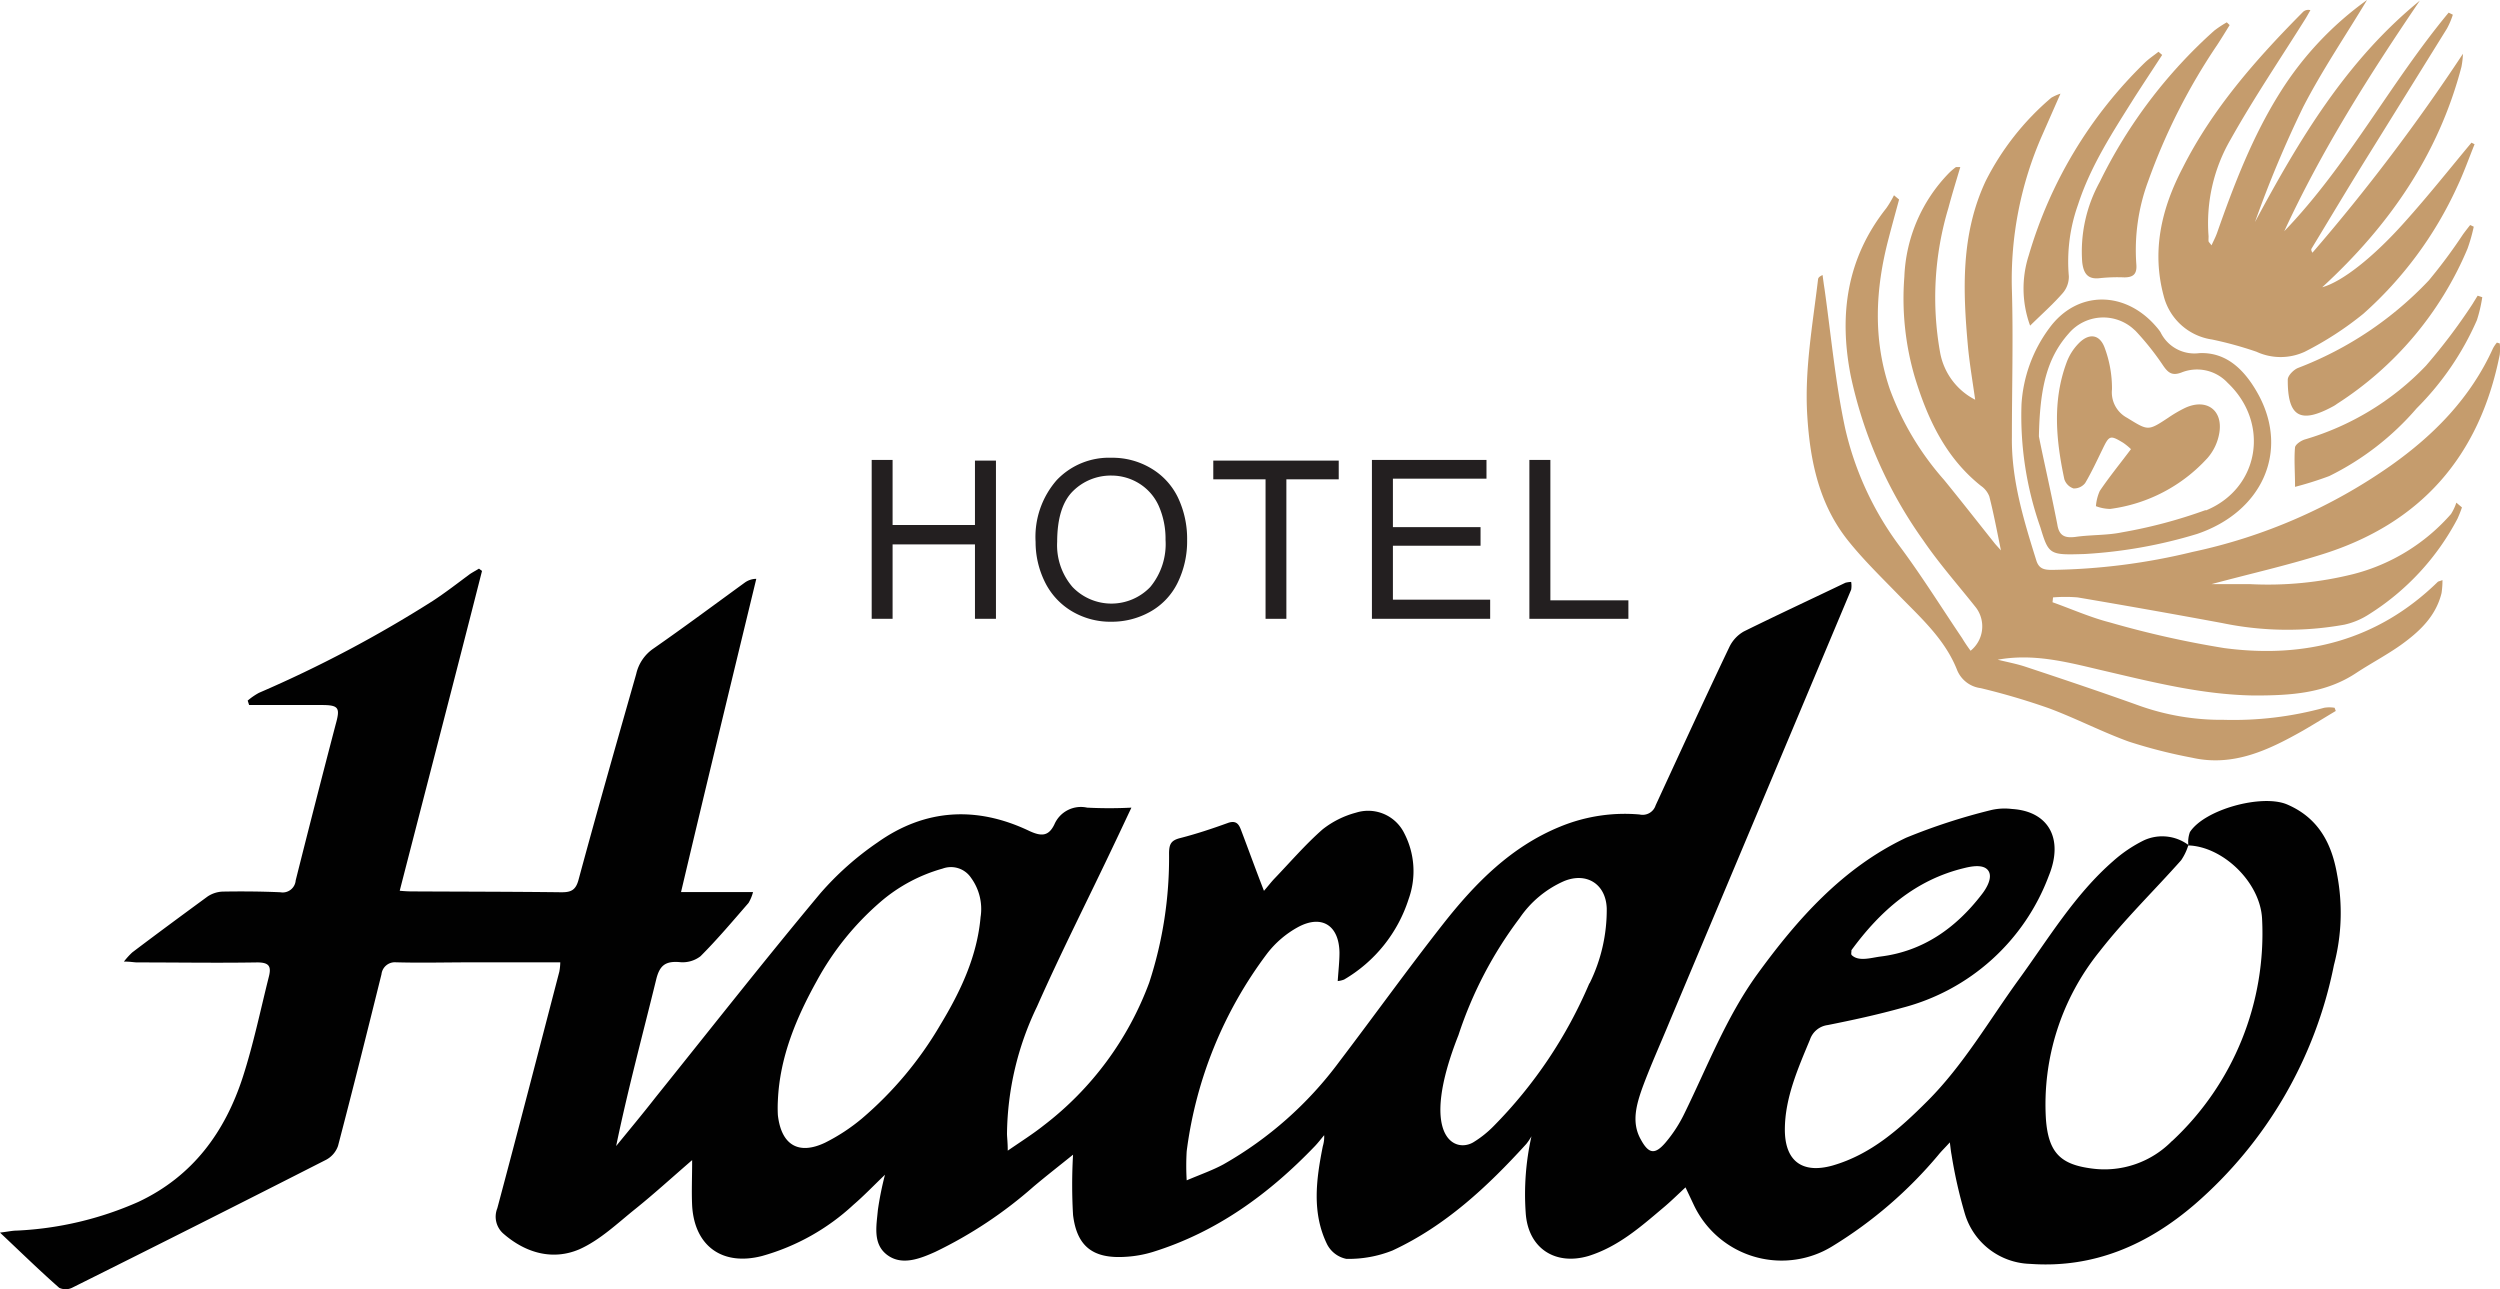 <svg xmlns="http://www.w3.org/2000/svg" viewBox="0 0 298.96 154.2"><defs><style>.cls-1{fill:#c59c6d;}.cls-2{fill:#010101;}.cls-3{fill:#231f20;}</style></defs><title>Hotel Hardeo SVG</title><g id="Layer_2" data-name="Layer 2"><g id="Layer_1-2" data-name="Layer 1"><path class="cls-1" d="M298.93,42.4a5.92,5.92,0,0,0,0-1.33l-.34-.1a4,4,0,0,0-.47.69c-2.67,5.89-7,10.32-12.2,14A64.59,64.59,0,0,1,262.2,66a75,75,0,0,1-16.81,2.15c-.91,0-1.55-.11-1.87-1.1-1.51-4.83-3-9.66-2.93-14.79,0-5.87.17-11.74,0-17.6a42.78,42.78,0,0,1,3.61-18.46l2.2-5a5.68,5.68,0,0,0-1.1.49,31.89,31.89,0,0,0-7.83,9.93c-3,6.38-2.75,13.08-2.13,19.86.19,2,.54,4.06.86,6.32A7.92,7.92,0,0,1,232,42.12a37.22,37.22,0,0,1,1-17.26c.43-1.62.93-3.23,1.42-4.88h-.52a7.57,7.57,0,0,0-.81.69,18.79,18.79,0,0,0-5.36,12.43,33.37,33.37,0,0,0,1.25,12c1.53,5,3.68,9.63,7.91,13a2.72,2.72,0,0,1,1,1.26c.51,2,.89,4,1.39,6.46-.44-.5-.64-.7-.8-.91-2-2.51-4-5.07-6-7.52A34.2,34.2,0,0,1,226,46.56c-2.05-6-1.73-12-.18-17.94.41-1.59.85-3.17,1.28-4.76l-.61-.51a12.16,12.16,0,0,1-.92,1.55c-4.75,6-5.67,12.76-4.26,20A52.73,52.73,0,0,0,230,64.63c1.92,2.81,4.2,5.38,6.32,8.06a3.74,3.74,0,0,1-.67,5.13c-.36-.49-.71-1-1-1.49-2.43-3.6-4.73-7.29-7.3-10.77a37.53,37.53,0,0,1-6.7-14.34c-1.17-5.46-1.67-11-2.46-16.63-.09-.56-.16-1.1-.24-1.7-.39.18-.52.33-.54.51-.64,5.42-1.63,10.81-1.29,16.3s1.43,10.66,4.92,15c1.81,2.26,3.91,4.3,5.93,6.38,2.67,2.75,5.58,5.31,7.05,9a3.52,3.52,0,0,0,2.84,2.21A83.49,83.49,0,0,1,245,84.69c3.25,1.21,6.33,2.82,9.59,4a61.39,61.39,0,0,0,7.55,1.92c4.91,1.11,9.12-.9,13.24-3.23,1.32-.76,2.63-1.58,3.94-2.36l-.14-.38a3.75,3.75,0,0,0-1.25,0,41.06,41.06,0,0,1-12,1.44,29.24,29.24,0,0,1-10.35-1.78c-4.41-1.58-8.82-3.06-13.31-4.55-1.1-.37-2.21-.57-3.38-.86,4.22-.77,8.18.25,12.14,1.19,6.11,1.42,12.19,3,18.52,3.09,4.32,0,8.57-.22,12.33-2.77,1.69-1.1,3.52-2.07,5.18-3.24,2.21-1.58,4.22-3.42,4.91-6.24a10,10,0,0,0,.11-1.55c-.39.15-.5.15-.57.22-7.17,7-15.88,9.19-25.53,7.91a116.05,116.05,0,0,1-13.68-3.07c-2.34-.6-4.57-1.6-6.85-2.41l.06-.58a18,18,0,0,1,2.94,0q8.67,1.47,17.3,3.07a38.35,38.35,0,0,0,14.6.19,9,9,0,0,0,2.93-1.23A29.94,29.94,0,0,0,293.89,62c.19-.43.37-.87.52-1.32l-.67-.57a6,6,0,0,1-.64,1.36,23.15,23.15,0,0,1-11.67,7.18A42.16,42.16,0,0,1,269,69.85h-4.53c4.62-1.24,8.94-2.21,13.16-3.54C289.47,62.63,296.52,54.57,298.93,42.4Z"/><path class="cls-1" d="M258.74,35.38a7,7,0,0,0,5.79,5.22,44.22,44.22,0,0,1,5.3,1.46,6.89,6.89,0,0,0,5.79,0,39.08,39.08,0,0,0,7-4.54,45.79,45.79,0,0,0,11.21-15.17c.79-1.66,1.4-3.4,2.09-5.1l-.37-.19c-2.65,3.18-5.22,6.42-8,9.51-3.86,4.33-7.55,7.15-9.85,7.78,8-7.34,13.9-15.86,16.65-26.36a10.36,10.36,0,0,0,.18-1.56,230.9,230.9,0,0,1-18,23.79c-.15-.24-.17-.4-.1-.5,2.33-3.84,4.64-7.72,7-11.5l9.19-14.81a9.18,9.18,0,0,0,.7-1.65l-.5-.25c-7,8.43-12.06,18.25-19.66,26.14C277.68,17.87,283.38,8.9,289.37.08c-8.83,7.2-14.45,16.68-19.71,26.47a133.49,133.49,0,0,1,5.76-13.75c2.28-4.42,5.08-8.54,7.64-12.8A39.17,39.17,0,0,0,272.7,11c-3.31,5.25-5.52,11-7.57,16.84-.17.48-.4.92-.67,1.5-.24-.33-.33-.39-.35-.48s0-.41,0-.61a19.94,19.94,0,0,1,2.66-11.62c2.76-4.92,5.94-9.62,8.94-14.41.21-.34.39-.69.58-1a.91.91,0,0,0-.88.2C269.82,7.05,264.57,13,261,20.1,258.48,24.94,257.29,30,258.74,35.38Z"/><path class="cls-1" d="M263,42.23a4.5,4.5,0,0,1-4.64-2.51,5.5,5.5,0,0,0-.47-.61c-3.75-4.41-9.53-4.41-12.84.15a17,17,0,0,0-3.31,9.08A40.11,40.11,0,0,0,244,63.07c1,3.31,1.1,3.31,5.32,3.18a57.21,57.21,0,0,0,13.42-2.4c7.72-2.62,11-9.76,7.39-16.55C268.61,44.48,266.42,42.07,263,42.23ZM263.75,61a58.94,58.94,0,0,1-10,2.66c-1.78.37-3.67.28-5.52.54-1.29.17-2-.1-2.21-1.5-.8-4.09-1.74-8.14-2.2-10.52.12-5.64.89-9.27,3.54-12.27a5.42,5.42,0,0,1,7.64-.68l.37.33a32.31,32.31,0,0,1,3.31,4.16c.61.89,1.1,1.24,2.2.82a5,5,0,0,1,5.52,1.25c5.06,4.78,3.83,12.6-2.61,15.25Z"/><path class="cls-1" d="M249,31.36c.16,1.31.63,2.09,2.13,1.9a20,20,0,0,1,2.9-.09c1.11,0,1.54-.43,1.44-1.58a23.66,23.66,0,0,1,1.42-9.93,72.85,72.85,0,0,1,8.26-16.3c.51-.78,1-1.58,1.48-2.36l-.34-.33a13,13,0,0,0-1.51,1A59,59,0,0,0,251.1,21.75,17.24,17.24,0,0,0,249,31.36Z"/><path class="cls-1" d="M279.08,48.55a3.11,3.11,0,0,0,.38-.25,40.81,40.81,0,0,0,15.61-18.55,19.89,19.89,0,0,0,.75-2.64l-.43-.2c-.29.37-.57.73-.85,1.11a62.83,62.83,0,0,1-4.09,5.51A42.28,42.28,0,0,1,274.81,44c-.53.21-1.23.92-1.23,1.4C273.56,49.86,275.08,50.75,279.08,48.55Z"/><path class="cls-1" d="M242.77,38.94c1.45-1.42,2.76-2.58,3.91-3.9a3,3,0,0,0,.72-2,20.27,20.27,0,0,1,1.1-8.57c1.51-4.66,4.18-8.72,6.75-12.82,1.1-1.71,2.21-3.39,3.31-5.08l-.44-.38c-.54.43-1.11.8-1.61,1.28a52.77,52.77,0,0,0-13.9,23.06A12.9,12.9,0,0,0,242.77,38.94Z"/><path class="cls-1" d="M290.11,43.73a32.76,32.76,0,0,1-14.48,8.82c-.46.14-1.1.57-1.18.93-.13,1.44,0,2.91,0,4.74a41.3,41.3,0,0,0,4.09-1.29A33,33,0,0,0,289,48.82a34.29,34.29,0,0,0,7.2-10.54,17.29,17.29,0,0,0,.64-2.74l-.55-.18c-.23.36-.44.71-.69,1.11A69.12,69.12,0,0,1,290.11,43.73Z"/><path class="cls-1" d="M261.28,48.79a15.6,15.6,0,0,0-2,1.17c-2.44,1.61-2.39,1.55-4.92,0a3.45,3.45,0,0,1-1.8-3.41,13.93,13.93,0,0,0-.89-5c-.62-1.63-1.91-1.73-3.13-.45a6.42,6.42,0,0,0-1.39,2.2c-1.74,4.64-1.28,9.35-.29,14a1.72,1.72,0,0,0,1.1,1.11,1.69,1.69,0,0,0,1.39-.64c.77-1.3,1.41-2.69,2.08-4.06.8-1.66.91-1.7,2.47-.76a7.52,7.52,0,0,1,.93.76c-1.32,1.76-2.59,3.31-3.73,5a5.42,5.42,0,0,0-.46,1.82,5,5,0,0,0,1.7.33,19.07,19.07,0,0,0,11.67-6.12,6.08,6.08,0,0,0,1.39-3C265.84,49,263.81,47.6,261.28,48.79Z"/><path class="cls-2" d="M273.48,96.19c-3-1.25-9.82.59-11.6,3.31a3.5,3.5,0,0,0-.19,1.54,5.25,5.25,0,0,0-5.29-.56,16.43,16.43,0,0,0-3.72,2.51c-4.58,4-7.72,9.26-11.25,14.12s-6.62,10.24-10.94,14.56c-3.31,3.31-6.74,6.39-11.38,7.72-3.63,1-5.68-.58-5.67-4.33s1.56-7.27,3-10.73a2.59,2.59,0,0,1,2.13-1.75c3-.6,6-1.25,8.93-2.07A25.54,25.54,0,0,0,245,104.74c1.81-4.42,0-7.73-4.41-8a7.13,7.13,0,0,0-2.48.13,72.3,72.3,0,0,0-10.17,3.31c-7.58,3.6-13,9.71-17.84,16.38-3.68,5.11-5.93,11-8.65,16.55a16.36,16.36,0,0,1-2.26,3.5c-1.3,1.53-2.05,1.38-3-.39-1.11-2-.5-4.11.18-6.05,1-2.73,2.21-5.38,3.31-8.06q10.86-25.8,21.69-51.6a2.84,2.84,0,0,0,0-.92,3.19,3.19,0,0,0-.69.1c-4,1.92-8.09,3.82-12.14,5.82a4.24,4.24,0,0,0-1.73,1.85c-3,6.28-5.9,12.62-8.82,18.94a1.63,1.63,0,0,1-1.92,1.1,20.29,20.29,0,0,0-9.47,1.44c-5.9,2.4-10.19,6.78-14,11.62-4.27,5.44-8.26,11-12.48,16.55a44.64,44.64,0,0,1-13.8,12.22c-1.28.7-2.69,1.19-4.41,1.92a29,29,0,0,1,0-3.49A49.79,49.79,0,0,1,151.55,114a11.81,11.81,0,0,1,3.63-3.11c2.87-1.57,4.94-.24,5,3,0,1.1-.13,2.21-.21,3.43a2.9,2.9,0,0,0,.76-.18,17.22,17.22,0,0,0,7.72-9.63,9.84,9.84,0,0,0-.52-7.86,4.81,4.81,0,0,0-5.77-2.47,11,11,0,0,0-4,2c-2.06,1.81-3.86,3.91-5.76,5.89-.4.42-.75.89-1.25,1.46-1-2.57-1.82-4.85-2.69-7.14-.26-.71-.53-1.33-1.56-1-1.9.69-3.82,1.33-5.77,1.83-1.11.28-1.32.74-1.33,1.83a48,48,0,0,1-2.37,15.45,38.19,38.19,0,0,1-12.64,17.1c-1.26,1-2.64,1.87-4.28,3,0-1-.08-1.51-.09-2A35.84,35.84,0,0,1,124,120.39c2.93-6.62,6.19-13,9.3-19.58.62-1.29,1.22-2.59,2-4.23a52.05,52.05,0,0,1-5.3,0,3.45,3.45,0,0,0-3.91,2c-.7,1.45-1.57,1.45-3,.79-6.28-3-12.46-2.67-18.16,1.38a35.81,35.81,0,0,0-6.85,6.1c-6.68,8-13.14,16.23-19.68,24.37-1.56,2-3.14,3.89-4.72,5.83,1.4-6.77,3.18-13.33,4.79-19.92.41-1.68,1.1-2.21,2.77-2.08a3.49,3.49,0,0,0,2.53-.7c2-2,3.87-4.22,5.74-6.37a5,5,0,0,0,.54-1.3H81.44c3-12.7,6-25.07,9-37.46a2.37,2.37,0,0,0-1.36.44c-3.66,2.66-7.29,5.36-11,7.94a5,5,0,0,0-2,3C73.74,88.82,71.4,97,69.18,105.22c-.34,1.26-.93,1.49-2.08,1.48-5.82-.07-11.65-.07-17.47-.1a16.49,16.49,0,0,1-1.83-.08C51.11,93.64,54.41,81,57.64,68.28L57.28,68c-.36.22-.74.42-1.1.66-1.48,1.1-2.9,2.2-4.41,3.19a148.26,148.26,0,0,1-20.8,11,7.72,7.72,0,0,0-1.35.93l.17.53h8.7c2.07,0,2.2.36,1.64,2.36Q37.69,96,35.36,105.28a1.56,1.56,0,0,1-1.83,1.42c-2.28-.1-4.57-.12-6.86-.08a3.49,3.49,0,0,0-1.85.59c-3,2.2-6,4.41-9,6.68a8.89,8.89,0,0,0-1,1.1c.81,0,1.2.1,1.6.1,4.79,0,9.57.08,14.34,0,1.42,0,1.72.46,1.38,1.75-1,4-1.83,8-3.08,11.89-2.13,6.62-6,11.94-12.52,15A40.44,40.44,0,0,1,2,147.16c-.51,0-1,.12-2,.24C2.6,149.85,4.8,152,7.08,154a1.78,1.78,0,0,0,1.53,0q15.23-7.59,30.37-15.3a3,3,0,0,0,1.44-1.66c1.79-6.83,3.5-13.68,5.2-20.54a1.61,1.61,0,0,1,1.77-1.42l.1,0c2.95.08,5.92,0,8.89,0H67a6.83,6.83,0,0,1-.11,1.1c-2.46,9.44-4.9,18.89-7.42,28.31a2.69,2.69,0,0,0,.78,3.08c2.65,2.29,5.86,3.17,9,1.84,2.49-1.1,4.58-3.12,6.75-4.86s4.36-3.74,6.77-5.82c0,2.06-.08,3.76,0,5.46.29,4.87,3.66,7.23,8.38,6a26.56,26.56,0,0,0,10.91-6.12c1.28-1.1,2.47-2.35,3.77-3.59a38,38,0,0,0-.85,4.22c-.17,1.89-.63,4.05,1.1,5.36s3.86.5,5.75-.35a51.68,51.68,0,0,0,11.79-7.83c1.57-1.32,3.18-2.57,4.7-3.8a62.11,62.11,0,0,0,0,7.22c.46,3.76,2.39,5.22,6.18,5a13.77,13.77,0,0,0,3.37-.59c7.65-2.38,13.89-6.94,19.37-12.65.39-.41.74-.87,1.11-1.31a3.87,3.87,0,0,1-.16,1.31c-.8,4-1.33,8,.52,11.76a3.33,3.33,0,0,0,2.29,1.72,14.1,14.1,0,0,0,5.52-1c6.33-2.94,11.35-7.63,16-12.74a7.06,7.06,0,0,0,.62-.92,31.67,31.67,0,0,0-.69,9.16c.28,4.27,3.56,6.33,7.53,5.15,3.49-1.1,6.14-3.41,8.82-5.68.91-.75,1.75-1.58,2.76-2.52.39.83.7,1.48,1,2.12A11.61,11.61,0,0,0,218,149.64a12.09,12.09,0,0,0,1.22-.67,51.57,51.57,0,0,0,12.57-10.85c.36-.45.77-.84,1.38-1.51.1.77.13,1.11.2,1.46a56.34,56.34,0,0,0,1.61,7.12,8.4,8.4,0,0,0,7.8,5.95c7.64.55,14.09-2.31,19.69-7.13a51,51,0,0,0,16.63-28.6,24.45,24.45,0,0,0,.38-10.83C278.84,100.86,277.24,97.79,273.48,96.19ZM221.4,113.63c3.44-4.7,7.64-8.41,13.48-9.82.88-.22,2.33-.5,2.89.31s-.22,2.12-.78,2.83c-3.07,4-7,6.81-12.13,7.44-1.1.14-2.59.63-3.42-.17C221.32,114.1,221.42,113.84,221.4,113.63Zm-104.13-4.06c-.4,4.79-2.41,9-4.83,13a43.6,43.6,0,0,1-9.37,11.19,22.65,22.65,0,0,1-4.41,2.89c-3.18,1.51-5.24.26-5.64-3.31a16.26,16.26,0,0,1,0-1.71c.22-5.22,2.21-9.93,4.66-14.34a33.72,33.72,0,0,1,7.59-9.42,19.36,19.36,0,0,1,7.45-4,2.89,2.89,0,0,1,3.4,1.1,6.32,6.32,0,0,1,1.15,4.65Zm72.8,8a54.68,54.68,0,0,1-11.47,17.11,12.58,12.58,0,0,1-2.43,1.93c-2.3,1.33-6.5-.84-1.76-12.83a48.06,48.06,0,0,1,7.32-14,12.51,12.51,0,0,1,5.3-4.41c2.69-1.11,5,.34,5.11,3.24a19.79,19.79,0,0,1-2.06,9Zm69.68,18.86a11.3,11.3,0,0,1-9.57,3.31c-3.68-.47-5.22-1.8-5.52-5.91a29.1,29.1,0,0,1,6.42-20.06c3-3.85,6.51-7.25,9.75-10.9a6.56,6.56,0,0,0,.85-1.77c4.13.12,8.64,4.41,8.83,8.82a33.92,33.92,0,0,1-10.75,26.52Z"/><path class="cls-3" d="M104.24,74v-19h2.5v7.78h9.85V55.08h2.51V74h-2.51V65.1h-9.85V74Z"/><path class="cls-3" d="M123.84,64.8a10.31,10.31,0,0,1,2.53-7.39,8.61,8.61,0,0,1,6.54-2.67A9,9,0,0,1,137.64,56a8.17,8.17,0,0,1,3.22,3.49,11.46,11.46,0,0,1,1.1,5.09,11.26,11.26,0,0,1-1.16,5.16,8,8,0,0,1-3.3,3.44,9.39,9.39,0,0,1-4.6,1.17,9,9,0,0,1-4.78-1.29,8.34,8.34,0,0,1-3.2-3.53A10.75,10.75,0,0,1,123.84,64.8Zm2.58,0a7.65,7.65,0,0,0,1.84,5.4,6.44,6.44,0,0,0,9.29,0,8.05,8.05,0,0,0,1.83-5.65,9.74,9.74,0,0,0-.79-4,6.06,6.06,0,0,0-2.28-2.68,6.28,6.28,0,0,0-3.39-1,6.41,6.41,0,0,0-4.58,1.83Q126.42,60.56,126.42,64.84Z"/><path class="cls-3" d="M151.34,74V57.32h-6.25V55.08h15v2.24h-6.26V74Z"/><path class="cls-3" d="M164.06,74v-19h13.7v2.24H166.57v5.8h10.48v2.22H166.57v6.45H178.2V74Z"/><path class="cls-3" d="M182.89,74v-19h2.51V71.79h9.33V74Z"/></g></g></svg>